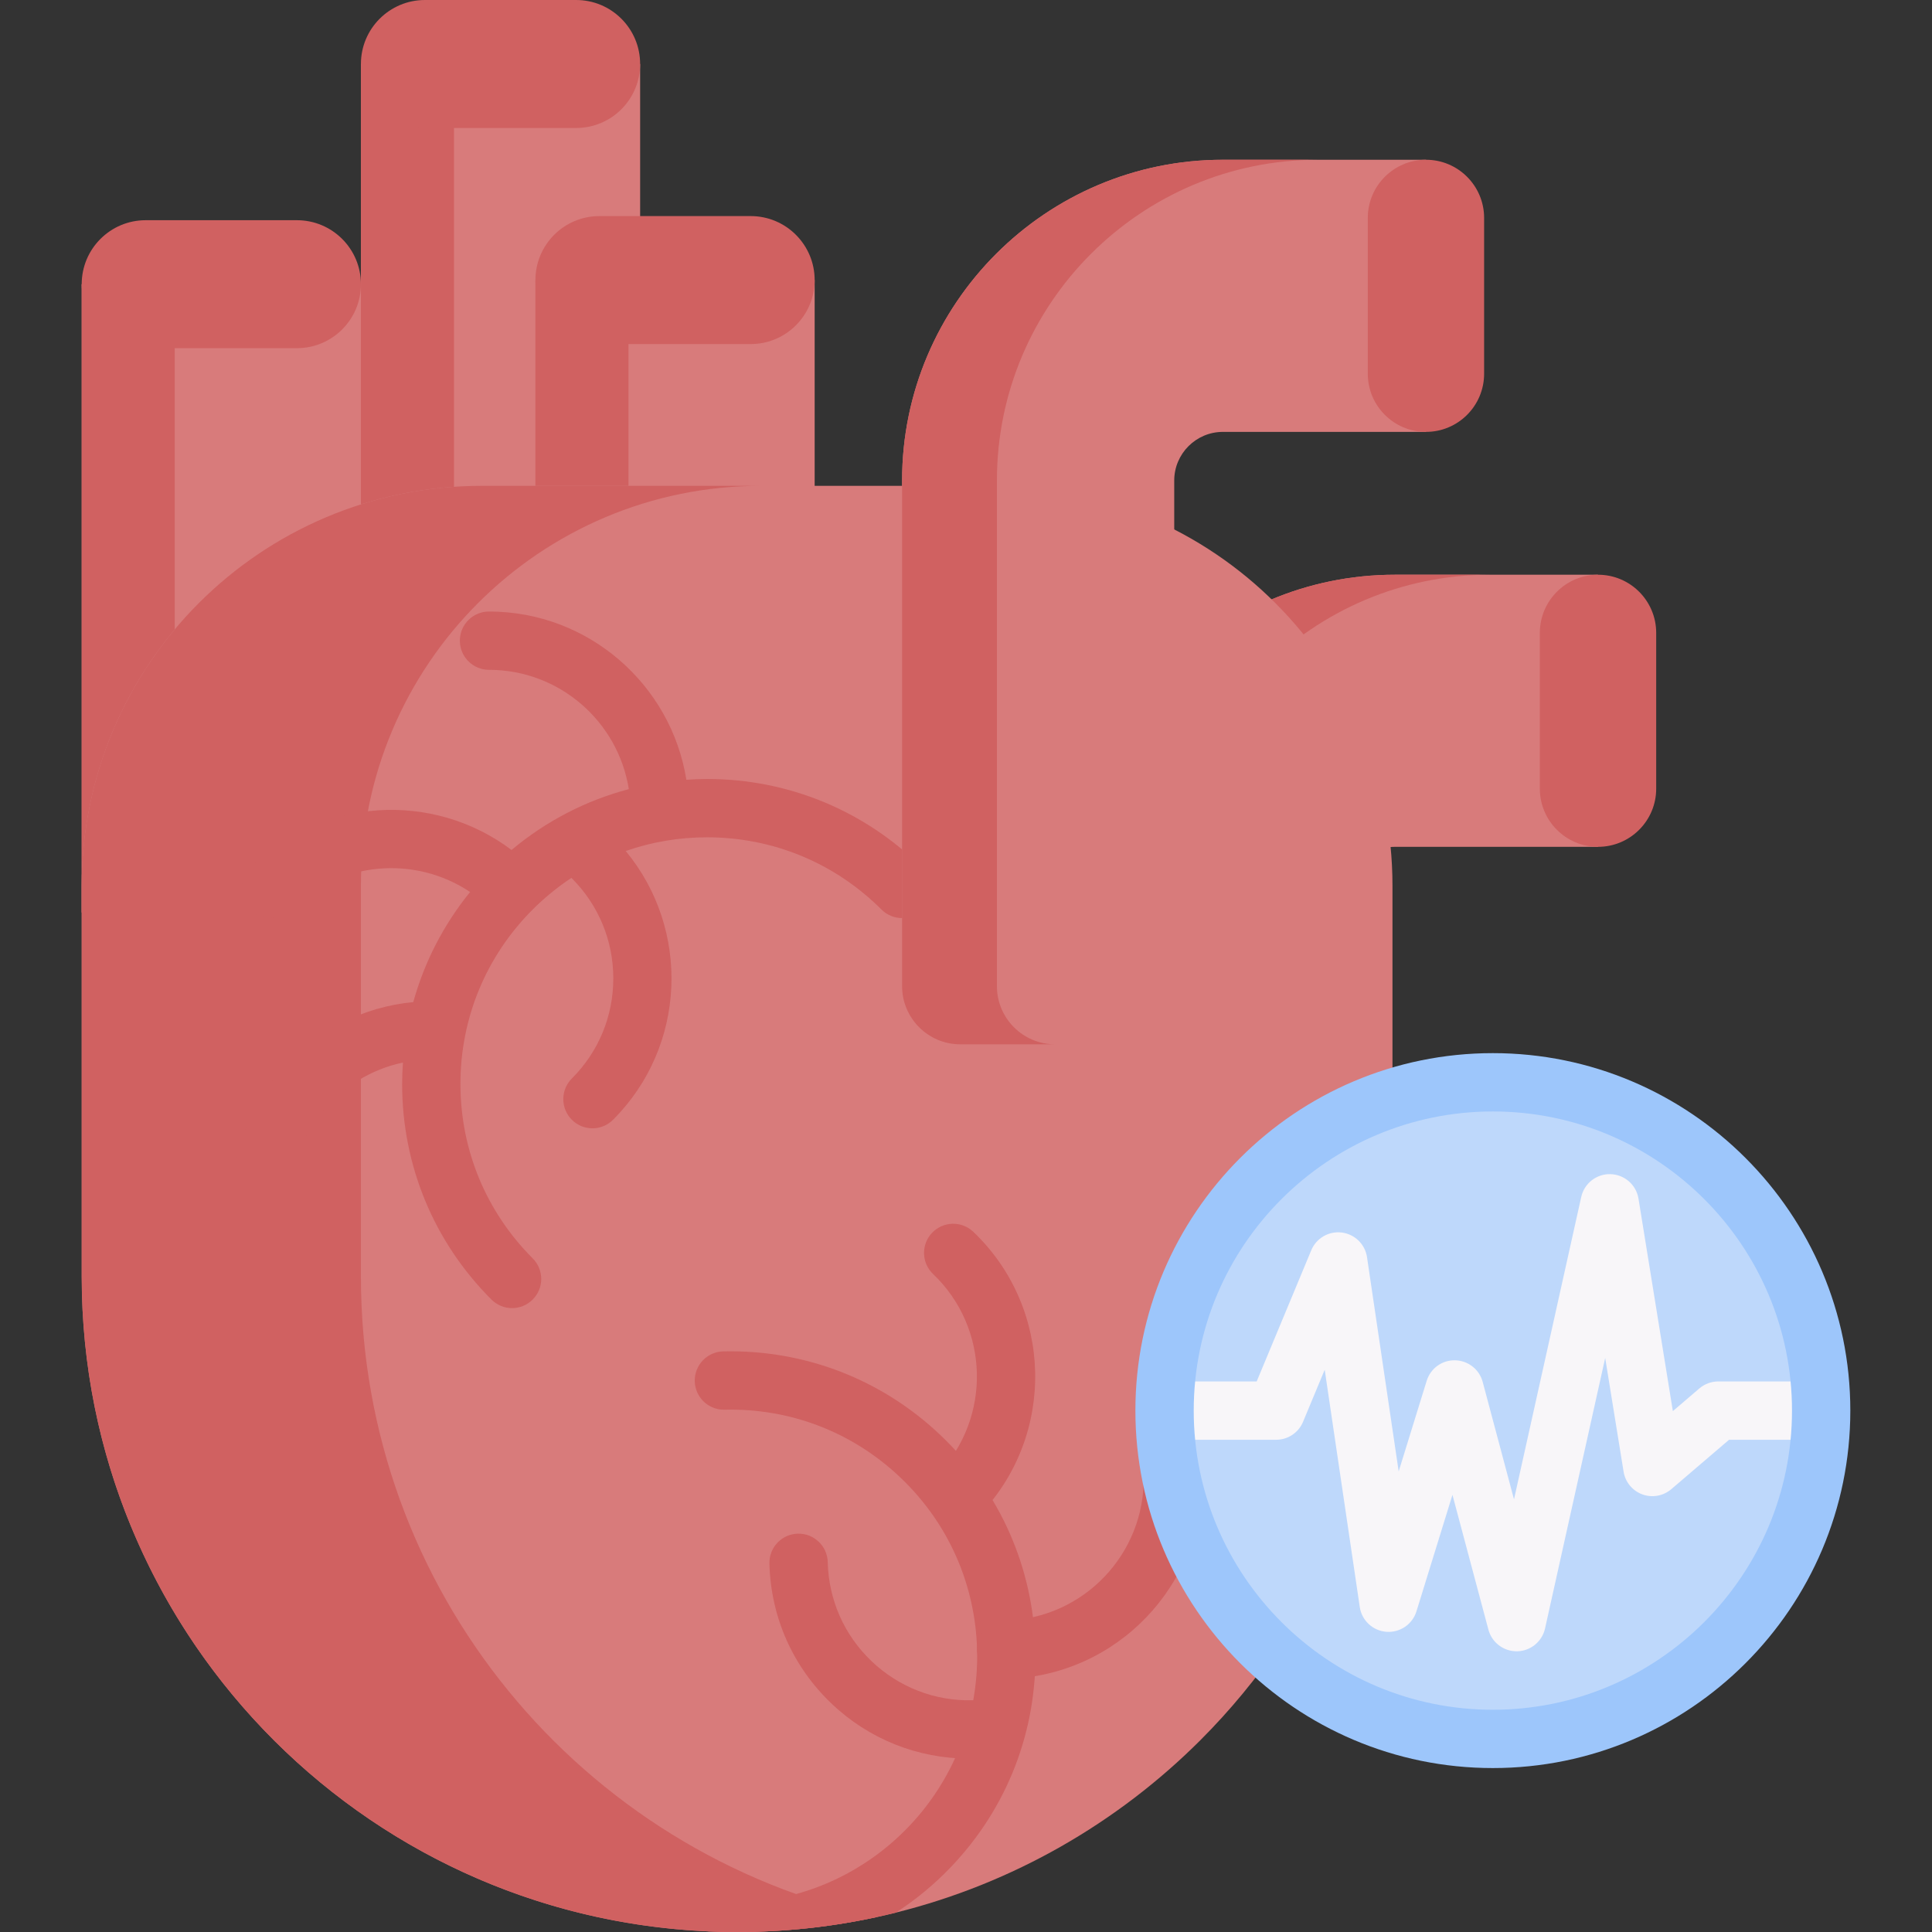 <?xml version="1.0" encoding="UTF-8"?>
<svg xmlns="http://www.w3.org/2000/svg" width="90" height="90" viewBox="0 0 90 90" fill="none">
  <rect x="0" y="0" width="90" height="90" fill="#333333" stroke="none"/>
  <path d="M74.442 26.773H64.982C56.742 26.773 50.039 33.476 50.039 41.716V54.067C50.039 55.563 51.252 56.776 52.748 56.776H60.005C61.501 56.776 62.715 55.563 62.715 54.067V41.716C62.715 40.466 63.732 39.449 64.982 39.449H74.442" fill="#D87B7B"></path>
  <path d="M54.455 41.716V54.066C54.455 55.564 55.668 56.777 57.166 56.777H52.748C51.252 56.777 50.039 55.564 50.039 54.066V41.716C50.039 33.477 56.742 26.773 64.982 26.773H69.398C61.159 26.773 54.455 33.477 54.455 41.716Z" fill="#D06161"></path>
  <path d="M74.442 26.773C75.938 26.773 77.152 27.986 77.152 29.482V36.739C77.152 38.235 75.938 39.449 74.442 39.449C72.945 39.449 71.732 38.235 71.732 36.739V29.482C71.732 27.986 72.945 26.773 74.442 26.773Z" fill="#D06161"></path>
  <path d="M3.806 13.238V42.505H16.813V13.238" fill="#D87B7B"></path>
  <path d="M3.806 13.238V42.505H8.141V13.238" fill="#D06161"></path>
  <path d="M13.832 16.219H6.787C5.14 16.219 3.806 14.885 3.806 13.238C3.806 11.592 5.14 10.258 6.787 10.258H13.832C15.478 10.258 16.813 11.592 16.813 13.238C16.813 14.885 15.478 16.219 13.832 16.219Z" fill="#D06161"></path>
  <path d="M16.813 2.981V32.247H29.82V2.981" fill="#D87B7B"></path>
  <path d="M16.813 2.981V32.247H21.149V2.981" fill="#D06161"></path>
  <path d="M26.839 5.962H19.794C18.148 5.962 16.813 4.627 16.813 2.981C16.813 1.335 18.148 0 19.794 0H26.839C28.486 0 29.82 1.335 29.82 2.981C29.82 4.627 28.486 5.962 26.839 5.962Z" fill="#D06161"></path>
  <path d="M24.942 13.047V42.313H37.95V13.047" fill="#D87B7B"></path>
  <path d="M24.942 13.047V42.313H29.278V13.047" fill="#D06161"></path>
  <path d="M34.969 16.028H27.923C26.277 16.028 24.942 14.693 24.942 13.047C24.942 11.401 26.277 10.066 27.923 10.066H34.969C36.615 10.066 37.95 11.401 37.95 13.047C37.949 14.693 36.615 16.028 34.969 16.028Z" fill="#D06161"></path>
  <path d="M64.867 41.268V59.469C64.867 67.9 61.45 75.531 55.925 81.058C52.072 84.911 47.191 87.74 41.73 89.098C39.363 89.687 36.886 90 34.336 90C33.881 90 33.431 89.991 32.981 89.971C16.749 89.261 3.807 75.875 3.807 59.469V41.268C3.807 30.977 12.149 22.632 22.442 22.632H46.232C56.524 22.632 64.867 30.977 64.867 41.268Z" fill="#D87B7B"></path>
  <path d="M40.841 89.305C38.746 89.761 36.569 90 34.337 90C17.476 90 3.806 76.332 3.806 59.469V41.268C3.806 30.977 12.15 22.632 22.443 22.632H35.449C25.157 22.632 16.813 30.977 16.813 41.268V59.469C16.813 74.101 27.104 86.326 40.841 89.305Z" fill="#D06161"></path>
  <path d="M42.984 40.449C40.301 37.766 36.733 36.288 32.939 36.288C32.615 36.288 32.294 36.303 31.974 36.325C31.265 31.888 27.413 28.487 22.78 28.487C22.03 28.487 21.422 29.095 21.422 29.845C21.422 30.595 22.03 31.203 22.78 31.203C26.064 31.203 28.794 33.615 29.293 36.761C27.295 37.288 25.436 38.248 23.83 39.595C20.184 36.847 14.965 37.13 11.646 40.449C11.116 40.979 11.116 41.839 11.646 42.37C12.177 42.9 13.036 42.9 13.567 42.37C15.829 40.108 19.337 39.837 21.899 41.553C20.663 43.075 19.769 44.816 19.252 46.681C14.53 47.127 10.822 51.113 10.822 55.95C10.822 56.7 11.43 57.308 12.18 57.308C12.93 57.308 13.538 56.7 13.538 55.95C13.538 52.78 15.786 50.126 18.771 49.497C18.748 49.828 18.733 50.16 18.733 50.494C18.733 54.289 20.21 57.856 22.894 60.539C23.159 60.804 23.506 60.937 23.854 60.937C24.201 60.937 24.549 60.804 24.814 60.539C25.345 60.009 25.345 59.149 24.814 58.618C22.644 56.448 21.449 53.563 21.449 50.494C21.449 47.425 22.644 44.54 24.814 42.37C25.372 41.812 25.977 41.32 26.62 40.895C26.626 40.902 26.632 40.909 26.638 40.915C27.884 42.161 28.57 43.817 28.57 45.579C28.57 47.34 27.884 48.997 26.638 50.242C26.108 50.773 26.108 51.632 26.638 52.163C26.904 52.428 27.251 52.561 27.599 52.561C27.946 52.561 28.294 52.428 28.559 52.163C31.981 48.741 32.176 43.298 29.148 39.643C30.351 39.224 31.627 39.005 32.938 39.005C36.008 39.005 38.893 40.2 41.063 42.37C41.593 42.9 42.453 42.9 42.984 42.37C43.515 41.84 43.515 40.98 42.984 40.449Z" fill="#D06161"></path>
  <path d="M66.427 7.442H56.967C48.727 7.442 42.023 14.146 42.023 22.386V45.937C42.023 47.434 43.237 48.647 44.733 48.647H51.99C53.486 48.647 54.7 47.434 54.7 45.937V22.386C54.7 21.136 55.717 20.119 56.967 20.119H66.427" fill="#D87B7B"></path>
  <path d="M46.44 22.386V45.937C46.44 47.434 47.653 48.648 49.151 48.648H44.732C43.237 48.648 42.023 47.434 42.023 45.937V22.386C42.023 14.146 48.727 7.443 56.967 7.443H61.383C53.144 7.443 46.44 14.146 46.44 22.386Z" fill="#D06161"></path>
  <path d="M66.427 7.442C67.923 7.442 69.136 8.656 69.136 10.152V17.409C69.136 18.905 67.923 20.119 66.427 20.119C64.93 20.119 63.717 18.905 63.717 17.409V10.152C63.717 8.656 64.93 7.442 66.427 7.442Z" fill="#D06161"></path>
  <path d="M48.231 76.815C48.321 80.609 46.931 84.211 44.312 86.958C43.528 87.78 42.661 88.497 41.73 89.098C39.363 89.687 36.886 90 34.336 90C33.882 90 33.431 89.991 32.982 89.971C32.996 89.248 33.574 88.66 34.304 88.642C40.638 88.49 45.667 83.215 45.517 76.88C45.442 73.813 44.178 70.957 41.956 68.84C39.736 66.721 36.824 65.595 33.755 65.669H33.721C32.987 65.669 32.382 65.082 32.364 64.344C32.346 63.594 32.94 62.971 33.69 62.953C37.483 62.864 41.085 64.255 43.831 66.873C46.578 69.492 48.14 73.021 48.231 76.815Z" fill="#D06161"></path>
  <path d="M46.873 78.206C46.138 78.206 45.533 77.62 45.516 76.881C45.498 76.131 46.091 75.508 46.841 75.49C50.476 75.403 53.363 72.375 53.276 68.739C53.258 67.99 53.852 67.367 54.602 67.349C55.358 67.335 55.974 67.924 55.992 68.674C56.115 73.807 52.039 78.083 46.906 78.206C46.895 78.206 46.884 78.206 46.873 78.206Z" fill="#D06161"></path>
  <path d="M45.146 81.923C42.744 81.923 40.472 81.014 38.727 79.351C36.927 77.635 35.903 75.32 35.843 72.834C35.825 72.084 36.419 71.462 37.169 71.444C37.917 71.426 38.541 72.019 38.559 72.769C38.601 74.53 39.326 76.169 40.601 77.385C41.877 78.6 43.551 79.248 45.31 79.205C46.063 79.187 46.682 79.78 46.7 80.53C46.718 81.28 46.125 81.902 45.375 81.92C45.298 81.922 45.222 81.923 45.146 81.923Z" fill="#D06161"></path>
  <path d="M44.673 70.969C44.336 70.969 43.999 70.844 43.736 70.593C43.193 70.076 43.172 69.216 43.69 68.673C46.199 66.041 46.099 61.858 43.467 59.349C42.923 58.831 42.903 57.972 43.42 57.429C43.938 56.886 44.798 56.865 45.341 57.383C49.057 60.925 49.199 66.831 45.656 70.547C45.389 70.828 45.031 70.969 44.673 70.969Z" fill="#D06161"></path>
  <path d="M69.543 81.005C77.989 81.005 84.837 74.158 84.837 65.711C84.837 57.265 77.989 50.418 69.543 50.418C61.097 50.418 54.249 57.265 54.249 65.711C54.249 74.158 61.097 81.005 69.543 81.005Z" fill="#BED8FB"></path>
  <path d="M70.648 76.923C70.034 76.923 69.495 76.51 69.336 75.915L67.661 69.636L65.984 75.062C65.797 75.668 65.216 76.063 64.582 76.016C63.95 75.967 63.435 75.487 63.343 74.86L61.71 63.808L60.701 66.233C60.491 66.74 59.996 67.07 59.447 67.07H54.249V64.353H58.541L61.084 58.242C61.318 57.679 61.899 57.34 62.506 57.416C63.111 57.492 63.592 57.962 63.681 58.565L65.156 68.544L66.46 64.325C66.639 63.746 67.175 63.355 67.784 63.368C68.39 63.38 68.914 63.791 69.07 64.376L70.528 69.845L73.66 55.759C73.802 55.124 74.375 54.676 75.026 54.697C75.677 54.716 76.223 55.194 76.327 55.837L77.928 65.735L79.161 64.68C79.407 64.469 79.721 64.353 80.044 64.353H84.836V67.07H80.546L77.856 69.371C77.483 69.69 76.967 69.783 76.506 69.614C76.045 69.445 75.711 69.04 75.633 68.556L74.776 63.258L71.974 75.86C71.838 76.471 71.302 76.91 70.677 76.923C70.667 76.923 70.657 76.923 70.648 76.923Z" fill="#F8F6F9"></path>
  <path d="M69.543 82.363C60.361 82.363 52.891 74.893 52.891 65.711C52.891 56.529 60.361 49.059 69.543 49.059C78.725 49.059 86.195 56.529 86.195 65.711C86.195 74.893 78.725 82.363 69.543 82.363ZM69.543 51.776C61.859 51.776 55.608 58.027 55.608 65.711C55.608 73.395 61.859 79.647 69.543 79.647C77.227 79.647 83.478 73.395 83.478 65.711C83.478 58.027 77.227 51.776 69.543 51.776Z" fill="#9DC6FB"></path>
</svg>
